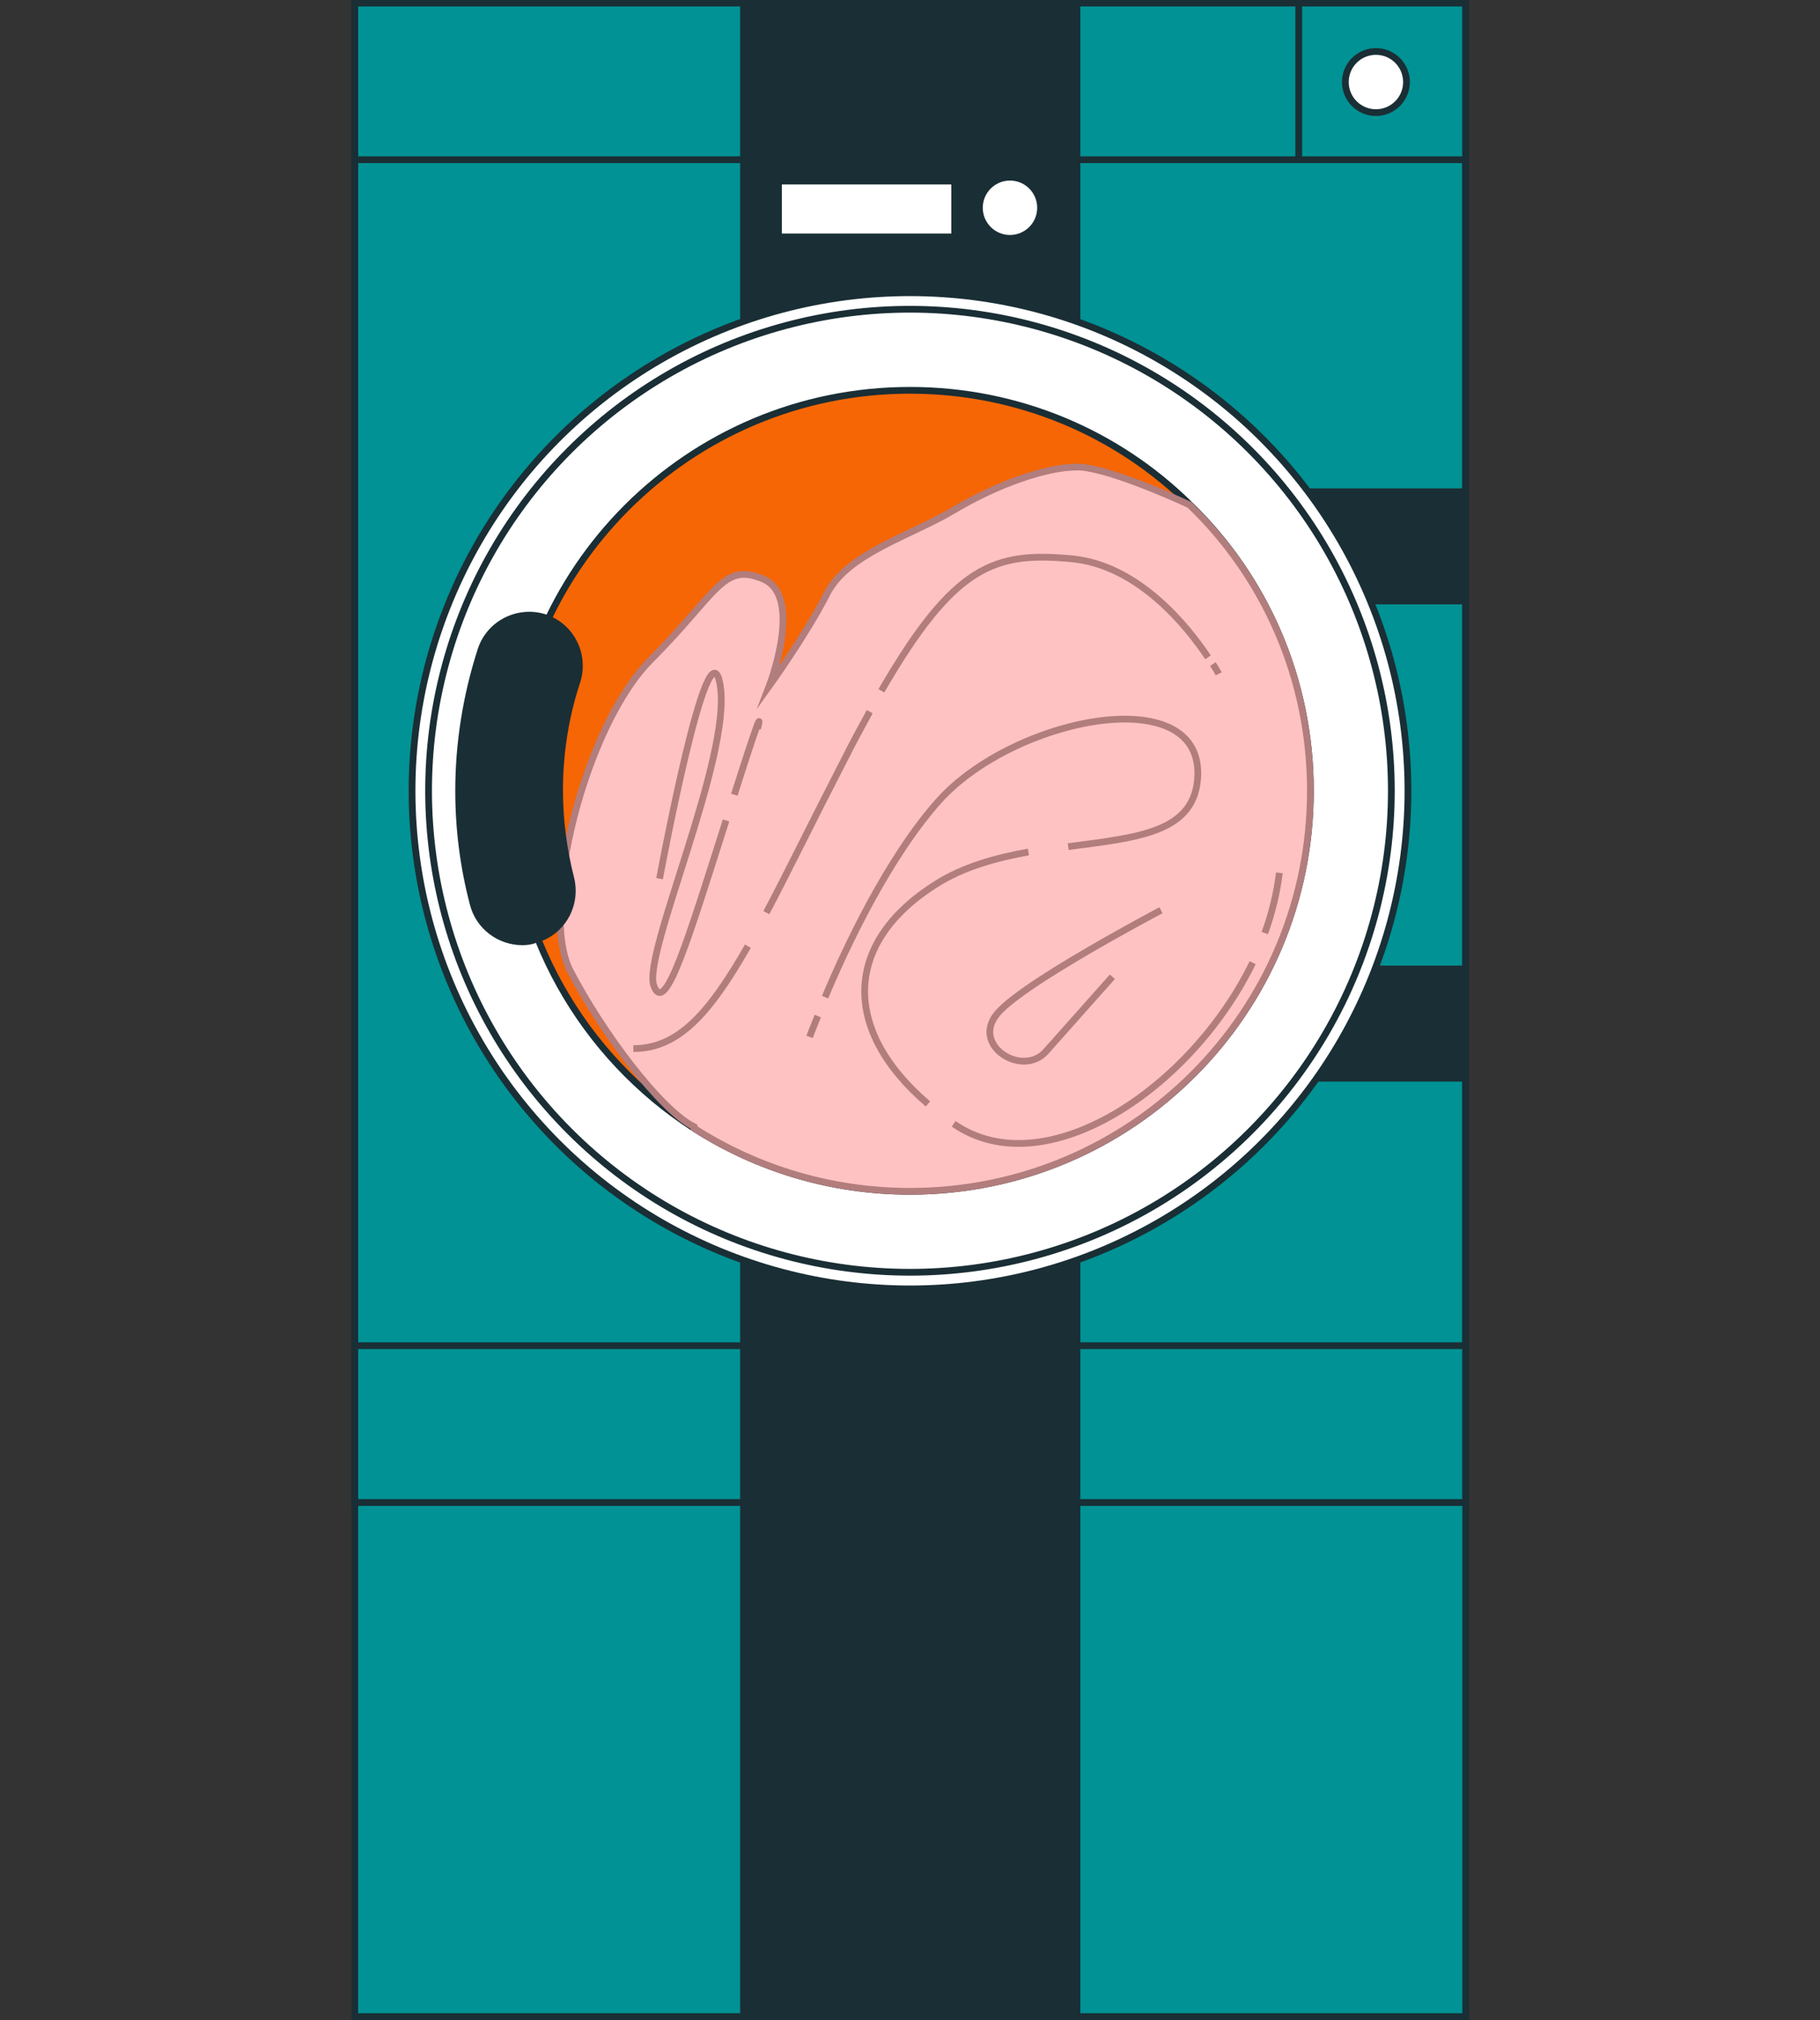 <svg xmlns="http://www.w3.org/2000/svg" xmlns:xlink="http://www.w3.org/1999/xlink" id="Layer_1" x="0px" y="0px" width="375px" height="416.1px" viewBox="0 0 375 416.1" style="enable-background:new 0 0 375 416.1;" xml:space="preserve"><rect x="0" y="0" width="375" height="416.1" fill="#333333" stroke="none"/><style type="text/css">	.Drop_x0020_Shadow{fill:none;}	.Outer_x0020_Glow_x0020_5_x0020_pt{fill:none;}	.Blue_x0020_Neon{fill:none;stroke:#8AACDA;stroke-width:7;stroke-linecap:round;stroke-linejoin:round;}	.Chrome_x0020_Highlight{fill:url(#SVGID_1_);stroke:#FFFFFF;stroke-width:0.363;stroke-miterlimit:1;}	.Jive_GS{fill:#FFDD00;}	.Alyssa_GS{fill:#A6D0E4;}	.st0{fill:#009294;stroke:#1A2E35;stroke-width:1.389;stroke-miterlimit:10;}	.st1{fill:#1A2E35;stroke:#1A2E35;stroke-width:1.389;stroke-miterlimit:10;}	.st2{fill:none;stroke:#1A2E35;stroke-width:1.389;stroke-miterlimit:10;}	.st3{fill:#FFFFFF;stroke:#1A2E35;stroke-width:1.389;stroke-miterlimit:10;}	.st4{fill:#F66604;stroke:#1A2E35;stroke-width:1.389;stroke-miterlimit:10;}	.st5{fill:#FFC2C2;stroke:#B27D7D;stroke-width:1.389;stroke-miterlimit:10;}	.st6{fill:none;stroke:#B27D7D;stroke-width:1.389;stroke-miterlimit:10;}</style><linearGradient id="SVGID_1_" gradientUnits="userSpaceOnUse" x1="-196.5" y1="-474.967" x2="-196.5" y2="-475.967">	<stop offset="0" style="stop-color:#656565"></stop>	<stop offset="0.618" style="stop-color:#1B1B1B"></stop>	<stop offset="0.629" style="stop-color:#545454"></stop>	<stop offset="0.983" style="stop-color:#3E3E3E"></stop></linearGradient><g>	<rect x="73.1" y="0.6" class="st0" width="228.9" height="414.8"></rect>	<rect x="153.2" y="0.6" class="st1" width="68.7" height="414.8"></rect>	<rect x="73.1" y="32.9" class="st2" width="228.9" height="276.6"></rect>	<rect x="73.1" y="0.6" class="st2" width="228.9" height="276.6"></rect>	<rect x="261.1" y="101.3" class="st1" width="40.9" height="22.5"></rect>	<rect x="261.1" y="199.6" class="st1" width="40.9" height="22.5"></rect>	<circle class="st3" cx="187.5" cy="162.9" r="102.6"></circle>	<g>					<ellipse transform="matrix(0.707 -0.707 0.707 0.707 -60.239 180.282)" class="st3" cx="187.5" cy="162.9" rx="99.2" ry="99.2"></ellipse>		<path class="st4" d="M270,162.9c0,45.6-36.9,82.5-82.5,82.5c-16.4,0-31.7-4.8-44.5-13c-22.8-14.7-38-40.3-38-69.5   c0-45.6,36.9-82.5,82.5-82.5c22.4,0,42.8,8.9,57.6,23.5c0,0,0,0,0,0C260.5,118.8,270,139.7,270,162.9z"></path>		<g>			<path class="st5" d="M270,162.9c0,45.6-36.9,82.5-82.5,82.5c-16.4,0-31.7-4.8-44.5-13l0-0.3c-7.1-3.6-19-19.6-25.5-32.1    c-6.5-12.5,3-50.5,16.6-64.1c13.7-13.7,14.8-20.2,23.2-16.6c8.3,3.6,1.2,22,1.2,22s7.7-10.7,11.9-19c4.2-8.3,17.2-11.9,26.1-17.2    c8.9-5.3,19-8.9,25.5-8.9c5.5,0,19.1,5.9,23.1,7.8c0,0,0,0,0,0C260.5,118.8,270,139.7,270,162.9z"></path>			<g>				<path class="st6" d="M151.3,163.7c6.9-21.7,4.8-13.6,4.8-13.6"></path>				<path class="st6" d="M135.9,181c0,0,10.1-54.6,12.5-39.8c2.4,14.8-16,55.2-13.7,61.8c2.3,6.4,6.9-8.9,14.9-34"></path>				<path class="st6" d="M260.6,192.2c1.5-4.1,2.5-8.3,3-12.4"></path>				<path class="st6" d="M196.5,231.5c18.8,13,49-7.3,61.6-33.2"></path>				<path class="st6" d="M211.9,175.5c-6.6,1.2-13.3,3-19,6.6c-19.1,12-19.6,30-1.7,45.3"></path>				<path class="st6" d="M170,205.4c4.4-10.5,13-28.7,23.4-40.4c15.4-17.2,54-24.9,53.4-5.3c-0.4,11.9-12.5,12.8-26.7,14.7"></path>				<path class="st6" d="M166.8,213.6c0,0,0.6-1.6,1.7-4.3"></path>				<path class="st6" d="M154.1,194.9c-8,14-14.4,21.1-23.6,21.1"></path>				<path class="st6" d="M179.2,146.6c-1.7,3.1-3.5,6.4-5.3,10c-6.4,12.4-11.5,22.9-16,31.4"></path>				<path class="st6" d="M248.9,135.4c-4.2-6.3-14.3-19-28.1-20.3c-15.9-1.5-24.2,1.3-39.2,27.2"></path>				<path class="st6" d="M251.1,138.8c0,0-0.4-0.8-1.2-2"></path>				<path class="st6" d="M239.2,187.5c0,0-4.9,2.6-11.1,6.1c-8.6,4.9-19.6,11.5-22.7,15.3c-5.3,6.5,5.3,13.1,10.1,7.7     s13.7-15.4,13.7-15.4"></path>			</g>		</g>		<g>			<path class="st1" d="M107.6,194c-4.6,0-8.9-3.1-10.1-7.8c-2-7.6-3-15.4-3-23.3c0-9.9,1.6-19.7,4.6-29c1.8-5.5,7.7-8.4,13.1-6.7    c5.5,1.8,8.4,7.7,6.7,13.1c-2.4,7.2-3.6,14.8-3.6,22.5c0,6.1,0.8,12.2,2.3,18.1c1.4,5.6-1.9,11.3-7.5,12.7    C109.4,193.9,108.5,194,107.6,194z"></path>		</g>	</g>	<circle class="st3" cx="208.1" cy="42.8" r="6.3"></circle>	<circle class="st3" cx="283.5" cy="16.9" r="6.3"></circle>	<rect x="160.4" y="37.3" class="st3" width="36.3" height="11.5"></rect>	<line class="st2" x1="267.6" y1="0.9" x2="267.6" y2="33.1"></line></g></svg>